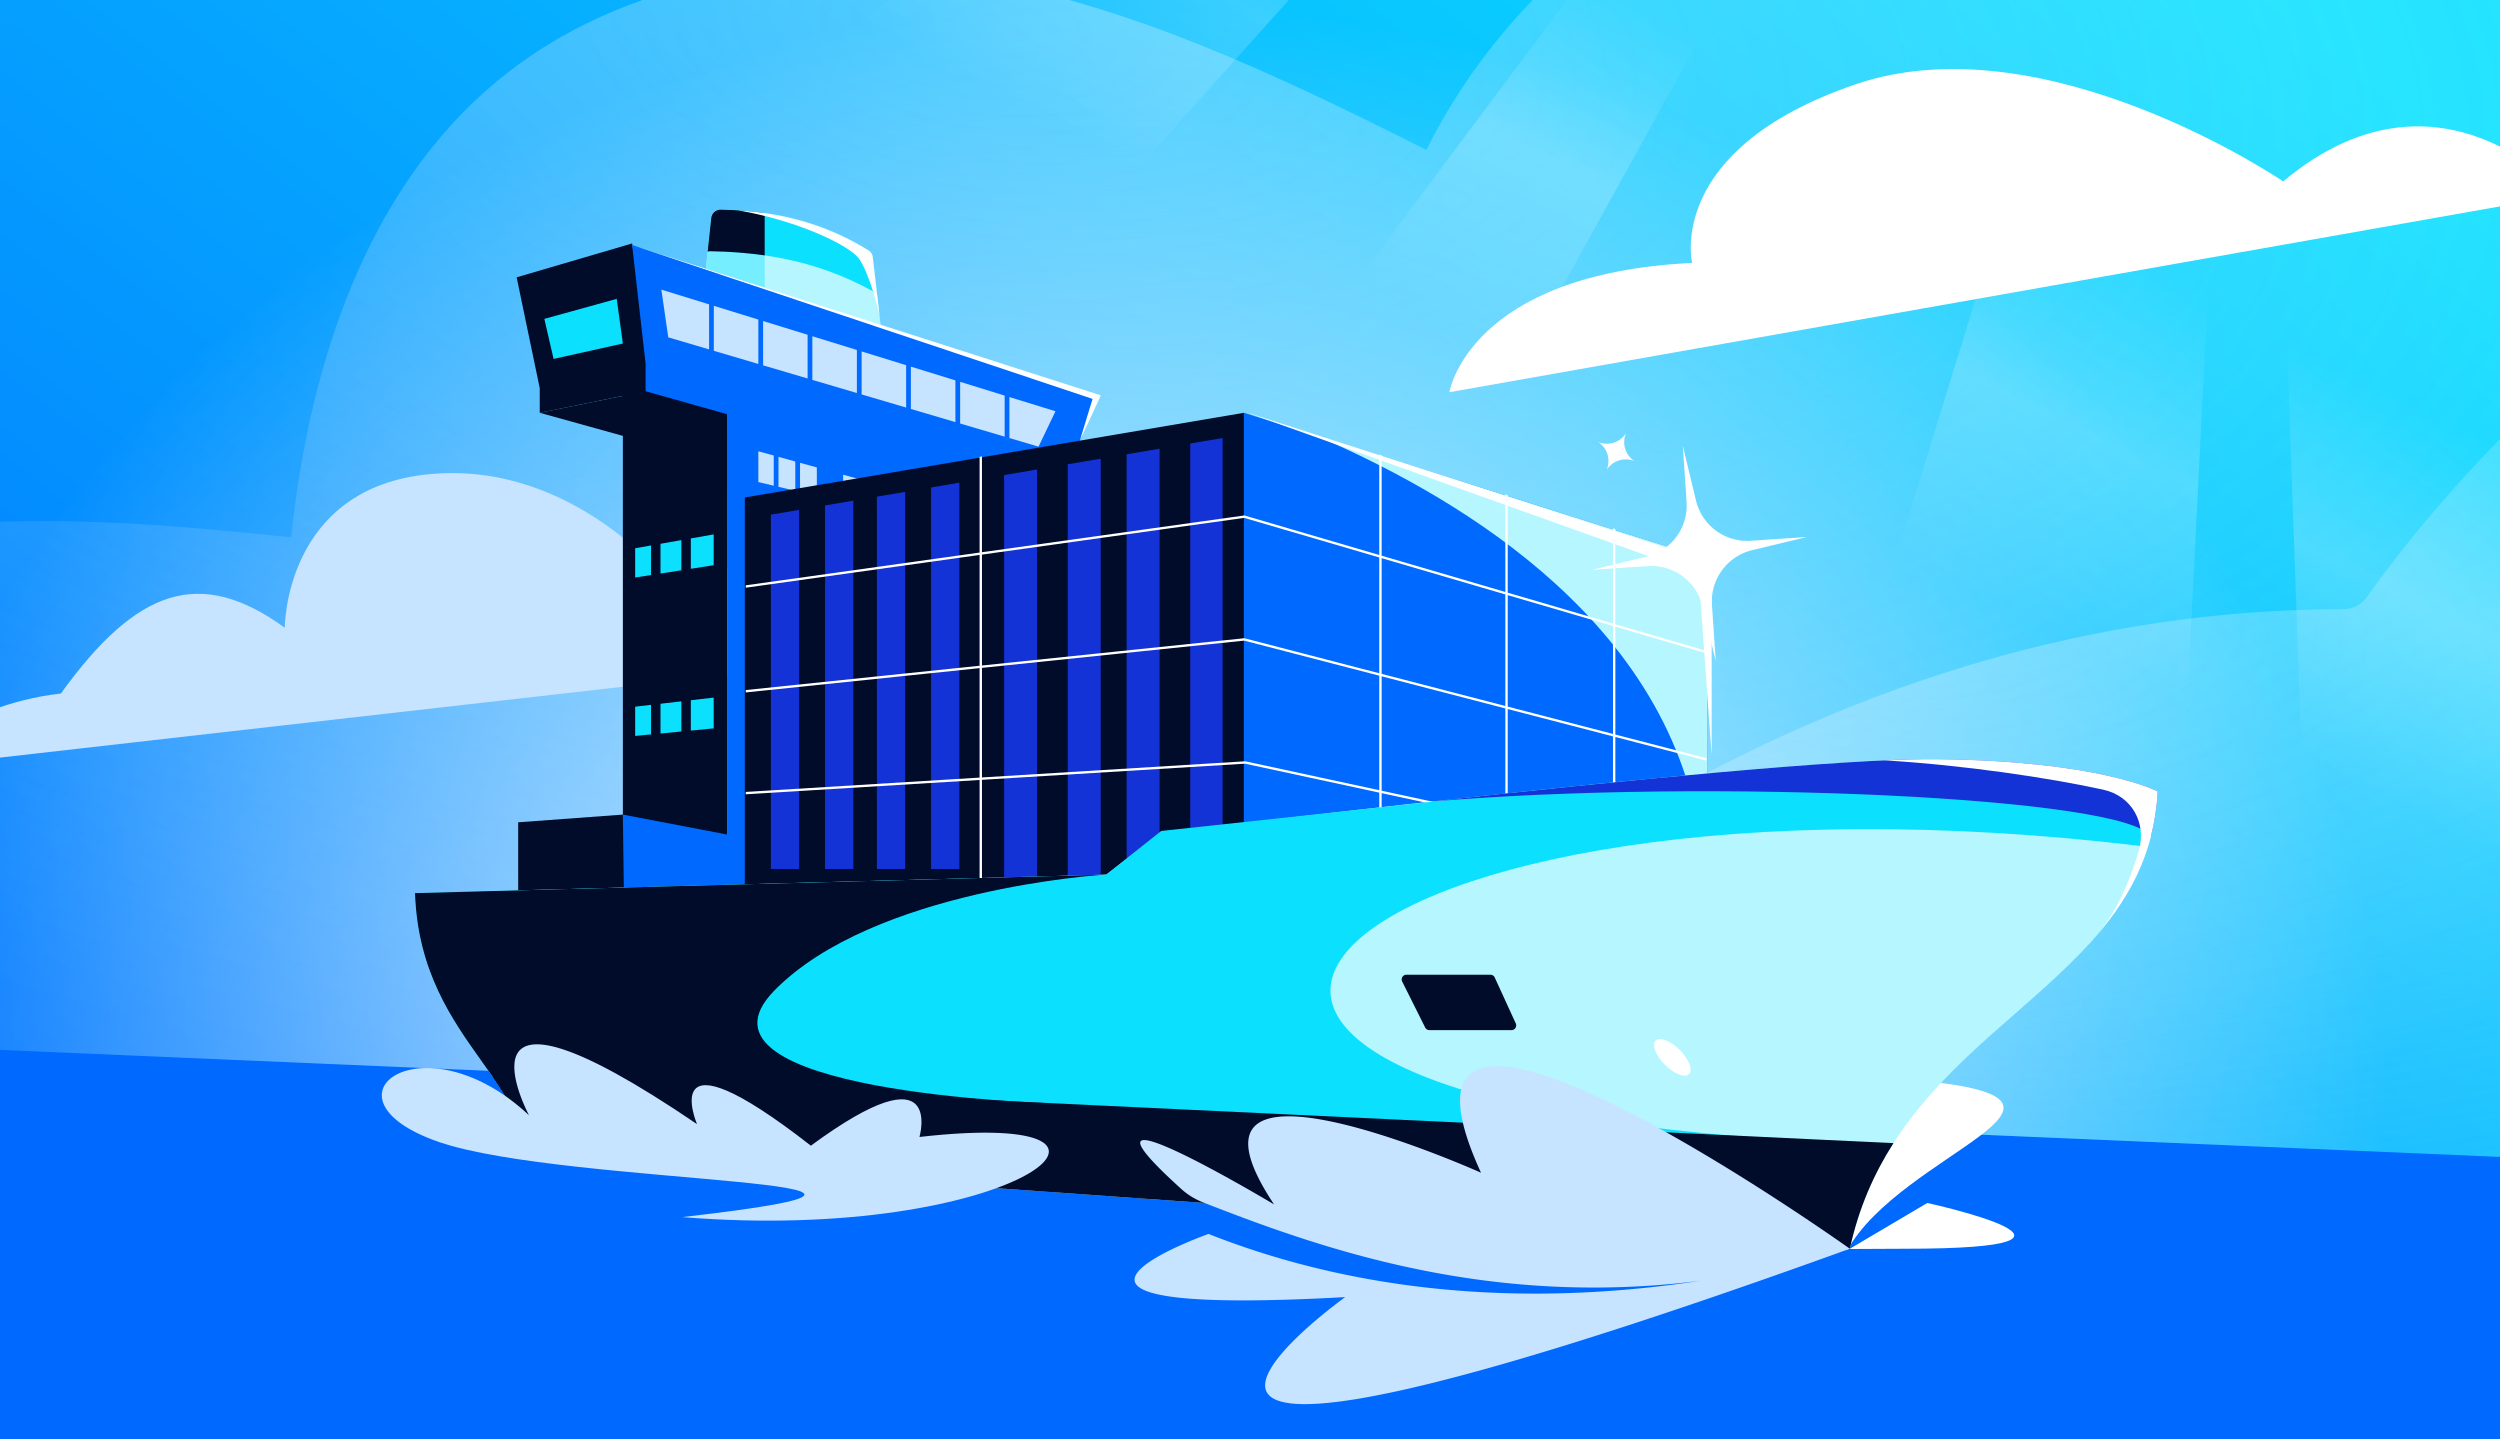 <?xml version="1.0" encoding="utf-8"?>
<svg xmlns="http://www.w3.org/2000/svg" fill="none" height="608" width="1056">
  <rect width="100%" height="100%" fill="#333333" stroke="none"/>
  <g clip-path="url(#a)">
    <path d="M0 0h1056v608H0z" fill="url(#b)"/>
    <path d="M1222.91-314c-140.2 7.992-284.56 69.319-358.387 188.546-8.218 13.265-15.987 27.653-29.101 36.13-12.664 8.18-28.351 9.6-43.226 12.094C711.575-63.715 638.823-9.793 602.515 63.33 540.242 32.048 476.357 1.328 407.552-9.818c-68.819-11.146-144.318-.274-197.862 44.297-55.529 46.217-79.159 120.748-86.715 192.511-96.795-10.311-204.943-17.517-280.818 43.362-48.585 38.973-74.201 98.892-109.622 150.083-35.42 51.192-97.219 80.366-153.535 87.522h1643.9v-821.932z" fill="url(#c)" opacity=".3"/>
    <path d="M426.643 509.303h1.011c39.602.062 77.57-15.536 105.556-43.529 73.677-73.704 238.262-208.465 456.598-208.465h.062c3.98 0 7.698-1.931 9.982-5.183 26.138-37.425 196.988-263.07 515.368-263.094 1.86 0 3.66 0 5.52.025v634.65H74.516s135.388-114.392 352.127-114.392z" fill="url(#d)" opacity=".3"/>
    <path d="m-174.628 436 745 31.898 744.998 31.897V837H-150.564z" fill="#0069FF"/>
    <path clip-rule="evenodd" d="M1056 0H0v443.477l570.372 24.421L1056 488.69z" fill="url(#e)" fill-rule="evenodd"/>
    <path d="M814.081 508.135s88.529 19.331-9.298 19.331l-23.585.112zm-33.728 19.916c22.478-40.903 114.818-63.013 32.233-71.466-82.586-8.454-31.291 69.526-32.233 71.466" fill="#fff"/>
    <path d="M283.038 246.637s-39.993-52.037-101.437-46.369-61.313 64.881-61.313 64.881c-35.99-26.07-62.636-16.433-94.594 27.794-44.342 5.044-67.714 31.845-67.714 31.845l451.237-51.325s-29.143-58.779-126.198-26.823z" fill="#C6E3FF"/>
    <path d="M964.42 76.625S863.779 8.112 783.47 35.72c-80.31 27.607-68.709 75.338-68.709 75.338-94.495 4.562-102.533 54.61-102.533 54.61l471.142-83.326s-52.76-61.169-118.95-5.717" fill="#fff"/>
    <path d="M304.413 88.56c-2.044-.04-3.764 1.506-3.982 3.54l-4.82 45.082 85.837 82.049-12.786-110.601a3.93 3.93 0 0 0-1.842-2.908c-18.172-11.132-37.589-16.68-62.407-17.163" fill="#B5F6FF"/>
    <path d="M323 90.008V126h-26.193l3.624-33.9c.218-2.033 1.938-3.58 3.982-3.54 6.546.127 12.716.607 18.587 1.448" fill="#75EEFF"/>
    <path d="M300.431 92.1c.218-2.033 1.938-3.58 3.982-3.54 24.818.483 44.235 6.03 62.407 17.162a3.93 3.93 0 0 1 1.842 2.908l1.777 15.375c-20.463-11.645-42.515-17.437-70.282-17.893a3.9 3.9 0 0 0-1.243.18z" fill="#0BE1FF"/>
    <path d="M323 107.871V90.008c-5.871-.841-12.041-1.321-18.587-1.449h-.078c-2.01 0-3.689 1.533-3.904 3.54l-1.517 14.193c.392-.124.81-.188 1.243-.18 8.062.132 15.643.714 22.843 1.759" fill="#000C2A"/>
    <path d="M311.707 88.857C336.818 93.121 359.113 103.67 363 109.5c3.961 5.942 7.105 17.931 8.46 23.343l-2.799-24.213a3.93 3.93 0 0 0-1.841-2.908c-16.354-10.017-33.715-15.512-55.113-16.865" fill="#fff"/>
    <path d="m307.316 144.449-44.219 14.306v224.347h44.219z" fill="#000C2A"/>
    <path d="m266.999 102.831-48.771 14.306 9.754 46.82v10.405l44.713-9.104 2.757-11.055z" fill="#000C2A"/>
    <path d="m272.851 165.258-44.87 9.104 35.116 9.754 44.219-9.104z" fill="#000C2A"/>
    <path d="M263.097 377.25v-33.165l44.219 8.454V175.012l-34.621-9.754v-11.705l-5.697-50.072 197.036 63.728-14.957 36.415-18.871-4.552v184.03z" fill="#0069FF"/>
    <path d="m263.097 344.085-44.219 3.252v34.725h44.713z" fill="#000C2A"/>
    <path d="m345.033 197.449-7.104-1.964v12.298l7.104 1.678zm8.944 14.124.16.038v-1.019zm2.16.511v-11.566l7.104 1.963v11.28zm9.104 2.15 7.104 1.678v-10.915l-7.104-1.963zm9.104-8.684v10.834l75.383 17.804v-7.803zm-38.416 1.761v-12.378l-7.104-1.964v12.664zm-9.104-2.15v-12.745l-6.503-1.797v13.006zm-44.558-62.662-2.913-20.159 20.158 6.221v19.028zm19.245 5.681 18.809 5.552v-18.75l-18.809-5.804zm20.809-12.581v18.723l18.809 5.553v-18.471zm20.809 6.422v18.444l18.809 5.552v-18.192zm20.809 6.421v18.166l18.81 5.552v-17.913zm20.81 6.422v17.886l18.808 5.553v-17.635zm20.808 6.421v17.608l18.81 5.552V167.09zm20.81 6.422v17.329l12.306 3.633 7.153-14.957z" fill="#C6E3FF"/>
    <path clip-rule="evenodd" d="m287.807 296.244-8.808 1.019v12.565l8.808-.846zm4 12.354v-12.817l9.656-1.117v13.006zm-16.808 1.615v-12.487l-6.7.775v12.356zm12.808-82.069-8.808 1.554v12.565l8.808-1.381zm4 12.11v-12.816l9.656-1.704v13.006zm-16.808 2.637v-12.487l-6.7 1.182v12.356z" fill="#0BE1FF" fill-rule="evenodd"/>
    <path d="m260.496 126.241-30.563 8.453 3.901 16.908 29.263-6.503z" fill="#0BE1FF"/>
    <path d="m465 167-198-63.5 194.5 65-5.5 18z" fill="#fff"/>
    <path d="M721.104 236.139v118.182h-195.67V174.362z" fill="#0069FF"/>
    <path d="M718.209 354.322c-14.224-96.399-110.321-147.882-162.476-170.393l165.371 52.21v118.183z" fill="#B5F6FF"/>
    <path d="M525.434 174.362v232.125H314.6V210.128z" fill="#000C2A"/>
    <path d="m438.072 198.311-13.933 2.363V383h13.933zm-44.784 7.597 11.943-2.026v163.195h-11.943zm-22.889 3.883 11.942-2.026v159.312h-11.942zm-21.894 3.714 11.942-2.026v155.598h-11.942zm-22.89 3.883 11.943-2.026v151.715h-11.943zm177.144-30.051 13.675-2.319V383h-13.675zm-26.87 4.559 13.933-2.364V383h-13.933zm-24.88 4.22 13.933-2.363V383h-13.933z" fill="#1433D6"/>
    <path clip-rule="evenodd" d="M582.603 353.73v-18.924l-56.692-12.228-111.133 6.818v76.435h-1v-76.373L315 335.518v-1.002l98.778-6.06v-46.24L315 292.486v-1.006l98.778-10.269v-46.804L315 248.248v-1.01l98.778-13.841v-40.438l1-.17v40.468l110.832-15.53 56.993 16.708V192l1 .316v42.412l52.257 15.321v-41.235l1 .316v41.212l44.464 13.035v-40.209l1 .316v40.186L721 275.009v1.042l-38.676-11.339v45.56l38.594 10.02-.252.968-38.342-9.955v42.425h-1v-42.685l-44.464-11.544v45.985l38.225 8.244h-4.743l-33.482-7.222v7.222h-1v-7.437l-52.257-11.271v18.708zm-167.825-25.336v-46.282l110.757-11.514 57.068 14.816v48.369l-56.615-12.211zM635.86 345.27l-52.257-11.271v-48.325l52.257 13.568zm45.464-35.258v-45.593l-44.464-13.035v47.084zm-45.464-11.803v-47.118l-52.257-15.32v48.87zm-53.257-13.828v-48.904l-57.067-16.73-110.758 15.52v46.84l110.833-11.523z" fill="#fff" fill-rule="evenodd"/>
    <path d="M723 237.5 526 174l191.5 68.5L723 319z" fill="#fff"/>
    <path d="M222.129 487.798c-1.951-33.814-44.87-52.672-46.82-110.548l291.976-7.803 22.76-17.558s258.162-31.863 327.743-31.213c69.58.65 93.64 13.656 93.64 13.656-4.552 85.187-109.247 97.542-130.056 193.134z" fill="#B5F6FF"/>
    <path d="M221.569 483c-2.175-12.366-9.709-22.944-18.089-34.707-12.577-17.657-27.057-37.985-28.171-71.043l291.976-7.803L490.5 351 676 331l231 9-1.5 17.5c-346-42-505 111-118.5 125.5z" fill="#0BE1FF"/>
    <path clip-rule="evenodd" d="M466 369.5s-97 6-139 49S443.5 466 443.5 466l-224.749 7.382c-3.457-8.505-9.138-16.48-15.271-25.09-12.577-17.656-27.057-37.984-28.171-71.042l290.558-7.765z" fill="#000C2A" fill-rule="evenodd"/>
    <path d="M208.072 454.8c7.426 10.732 13.36 20.909 14.057 32.998l559.243 39.667c3.762-17.282 10.266-31.843 18.425-44.607z" fill="#000C2A"/>
    <path d="M908.471 353.597c1.572-6.003 2.59-12.397 2.957-19.265 0 0-24.06-13.006-93.64-13.656-38.657-.361-135.522 9.313-213.985 17.984 117.847-10.142 296.845-1.906 304.668 14.937" fill="#1433D6"/>
    <path d="M592.287 414.61a2 2 0 0 1 1.789-2.895h35.473a2 2 0 0 1 1.818 1.167l8.896 19.41a2 2 0 0 1-1.818 2.834h-34.664c-.758 0-1.45-.429-1.789-1.106z" fill="#000C2A"/>
    <path d="M795.98 321.187c32.956 1.902 70.043 7.43 92.435 12.375 12.098 2.671 18.462 14.067 14.966 25.953-3.682 12.517-10.042 28.146-20.881 38.985l.197-.057c15.746-17.359 27.286-37.064 28.732-64.111 0 0-24.061-13.006-93.641-13.656-5.973-.056-13.337.128-21.808.511" fill="#fff"/>
    <path d="M781.373 527.465S571.72 377.99 625.576 495.356c0 0-137.31-61.629-87.414 13.388 0 0-94.566-56.583-39.113-6.455a29.3 29.3 0 0 0 8.861 5.487c62.565 24.582 153.764 55.76 273.463 19.689m-270.896-6.258s-99.966 35.445 57.732 26.692c0 0-159.176 114.215 213.164-20.434-117.715 32.37-208.234 18.551-270.896-6.258" fill="#C6E3FF"/>
    <path d="M713.453 453.695c1.733-1.733-.026-6.301-3.928-10.203-3.902-3.903-8.469-5.661-10.202-3.928s.026 6.301 3.927 10.203c3.902 3.903 8.47 5.661 10.203 3.928" fill="#fff"/>
    <path d="M223.435 471.069c-44.934-42.069-91.934-7.315-38.07 11.297s245.136 15.484 102.743 31.738c140.893 11.396 211.244-46.465 100.28-33.851 0 0 10.936-38.118-45.879 3.682-66.166-51.593-48.095-9.104-48.095-9.104-108.241-73.6-70.979-3.762-70.979-3.762" fill="#C6E3FF"/>
    <path d="m716.383 211.426-2.782-11.567-2.782-11.566.798 11.866.798 11.866a22.2 22.2 0 0 1-4.265 14.672 22.22 22.22 0 0 1-12.724 8.462l-11.566 2.781-11.565 2.781 11.865-.796 11.865-.797a22.22 22.22 0 0 1 14.673 4.266 22.23 22.23 0 0 1 8.462 12.727l2.783 11.566 2.782 11.567-.798-11.866-.798-11.866a22.2 22.2 0 0 1 4.265-14.673 22.23 22.23 0 0 1 12.724-8.462l11.566-2.781 11.565-2.781-11.865.797-11.865.797a22.2 22.2 0 0 1-14.673-4.267 22.24 22.24 0 0 1-8.463-12.726M686.827 183a9.6 9.6 0 0 1-5.244 3.987 9.58 9.58 0 0 1-6.583-.341 9.6 9.6 0 0 1 3.987 5.244 9.58 9.58 0 0 1-.342 6.584 9.62 9.62 0 0 1 5.244-3.987 9.58 9.58 0 0 1 6.583.342 9.62 9.62 0 0 1-3.986-5.245 9.57 9.57 0 0 1 .341-6.584" fill="#fff"/>
    <path d="M1260.15 760.478 973.307-58.197l-14.712-6.41 25.002 705.736z" fill="url(#f)"/>
    <path d="m908.22 604.716 34.177-673.53-42.116-18.351-187.385 607.932z" fill="url(#g)"/>
    <path d="M702.46-176.211 255.019 322.587 81 247.847 624.913-210z" fill="url(#h)"/>
    <path d="m492.163 424.588 308.532-557.996-29.674-12.929-389.726 522.231z" fill="url(#i)"/>
  </g>
  <defs>
    <linearGradient gradientUnits="userSpaceOnUse" id="b" x1="0" x2="673" y1="622.5" y2="-228.5">
      <stop stop-color="#0069FF"/>
      <stop offset="1" stop-color="#0BE1FF"/>
    </linearGradient>
    <linearGradient gradientUnits="userSpaceOnUse" id="f" x1="679.21" x2="608.126" y1="-3.668" y2="135.737">
      <stop stop-color="#fff" stop-opacity="0"/>
      <stop offset=".48" stop-color="#fff" stop-opacity=".2"/>
      <stop offset="1" stop-color="#fff" stop-opacity="0"/>
    </linearGradient>
    <linearGradient gradientUnits="userSpaceOnUse" id="g" x1="679.21" x2="608.126" y1="-3.668" y2="135.737">
      <stop stop-color="#fff" stop-opacity="0"/>
      <stop offset=".48" stop-color="#fff" stop-opacity=".2"/>
      <stop offset="1" stop-color="#fff" stop-opacity="0"/>
    </linearGradient>
    <linearGradient gradientUnits="userSpaceOnUse" id="h" x1="679.21" x2="608.126" y1="-3.668" y2="135.737">
      <stop stop-color="#fff" stop-opacity="0"/>
      <stop offset=".48" stop-color="#fff" stop-opacity=".2"/>
      <stop offset="1" stop-color="#fff" stop-opacity="0"/>
    </linearGradient>
    <linearGradient gradientUnits="userSpaceOnUse" id="i" x1="679.21" x2="608.126" y1="-3.668" y2="135.737">
      <stop stop-color="#fff" stop-opacity="0"/>
      <stop offset=".48" stop-color="#fff" stop-opacity=".2"/>
      <stop offset="1" stop-color="#fff" stop-opacity="0"/>
    </linearGradient>
    <radialGradient cx="0" cy="0" gradientTransform="rotate(95.977 207.134 196.08)scale(487.108 974.217)" gradientUnits="userSpaceOnUse" id="c" r="1">
      <stop stop-color="#F9FAFE"/>
      <stop offset="1" stop-color="#F9FAFE" stop-opacity="0"/>
    </radialGradient>
    <radialGradient cx="0" cy="0" gradientTransform="matrix(-31.213 349.202 -795.722 -71.125 797.63 254.347)" gradientUnits="userSpaceOnUse" id="d" r="1">
      <stop stop-color="#F9FAFE"/>
      <stop offset="1" stop-color="#F9FAFE" stop-opacity="0"/>
    </radialGradient>
    <radialGradient cx="0" cy="0" gradientTransform="rotate(-89.256 472.77 -10.871)scale(462.039 528.808)" gradientUnits="userSpaceOnUse" id="e" r="1">
      <stop stop-color="#fff"/>
      <stop offset="1" stop-color="#fff" stop-opacity="0"/>
    </radialGradient>
    <clipPath id="a">
      <path d="M0 0h1056v608H0z" fill="#fff"/>
    </clipPath>
  </defs>
</svg>